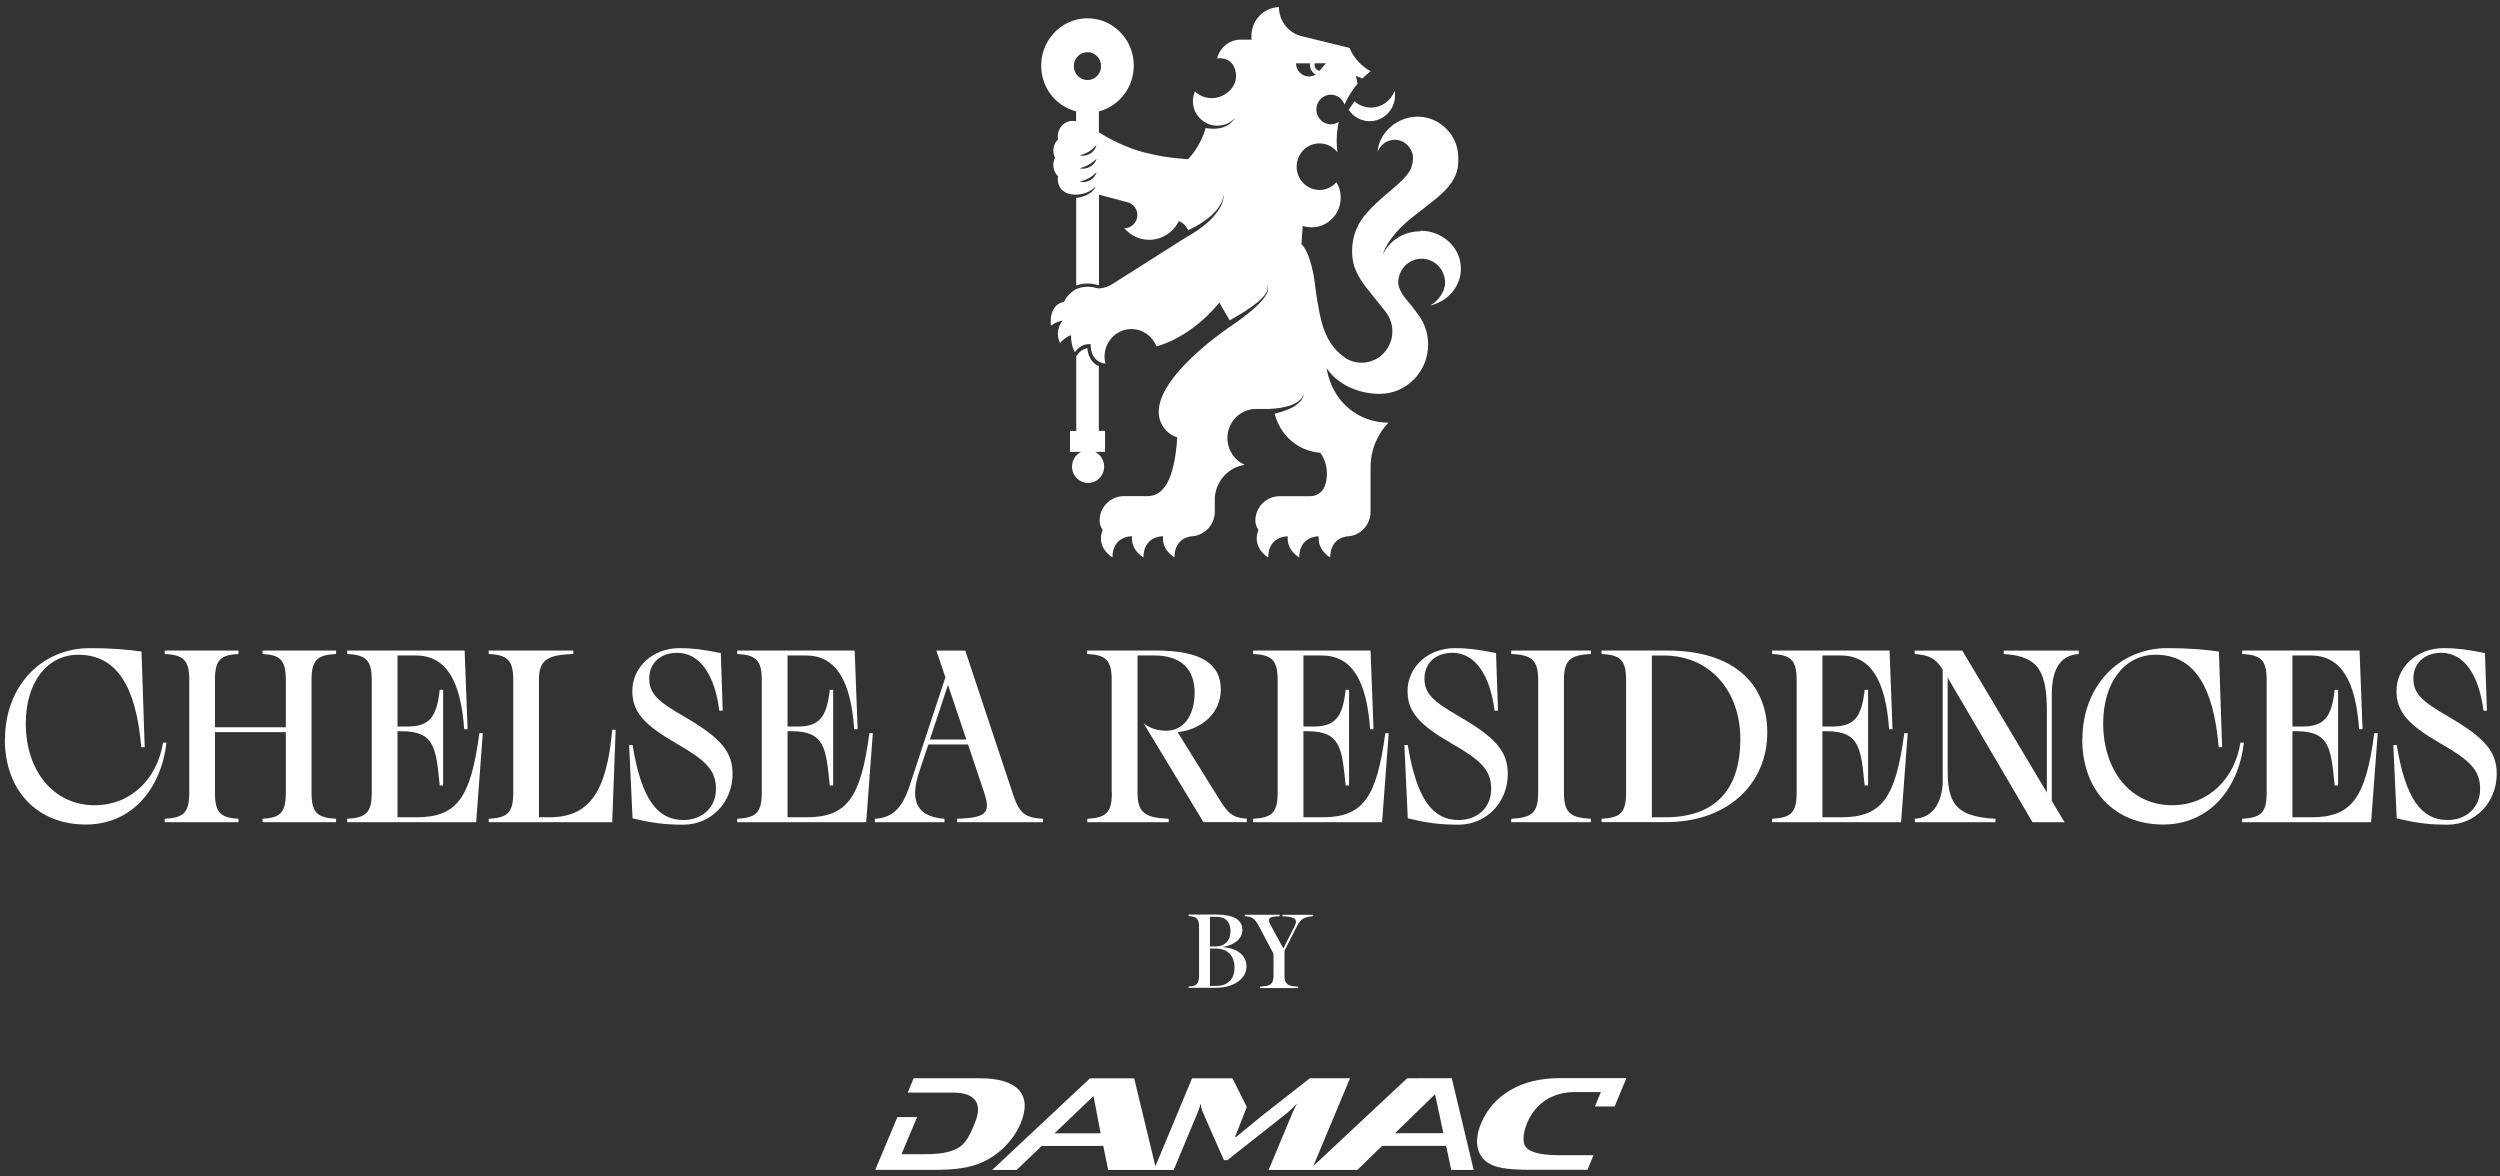 <svg width="321" height="151" viewBox="0 0 321 151" fill="none" xmlns="http://www.w3.org/2000/svg">
<rect x="0" y="0" width="321" height="151" fill="#333333" stroke="none"/>
<g clip-path="url(#clip0_0_3)">
<path d="M130.85 139.98C129.95 138.97 128.25 138.45 125.76 138.45H117.31L116.55 140.29H122.36C125.32 140.29 126.19 141.77 125.16 144.21C124.57 145.63 124.05 146.93 122.81 147.51C121.68 148.04 120.51 148.2 118.44 148.2H115.75L117.76 143.43H115.23L112.38 150.21H120.03C122.18 150.21 123.87 150.01 125.12 149.62C126.48 149.18 127.71 148.46 128.79 147.45C129.8 146.49 130.55 145.43 131.04 144.26C131.81 142.42 131.74 140.99 130.84 139.97M186.4 138.44H183.81L180.68 138.45L168.63 149.72L173.34 138.45H168.18L161.94 143.34L158.73 145.98H158.58L160.09 142.14L158.25 138.46H153.06L148.35 149.75L145.63 138.46H139.95L127.4 150.22H130.54L133.75 147.14H141.66L142.29 150.22H150.7L153.74 142.95C153.89 142.58 154.04 142.16 154.18 141.69C154.19 142.07 154.3 142.47 154.48 142.9L157.15 148.96H157.6L165.25 142.92C165.54 142.69 165.97 142.28 166.55 141.69C166.25 142.24 166.05 142.65 165.93 142.95L162.89 150.22H168.44H174.29L177.46 147.13H185.68L186.34 150.22H189.22L186.41 138.45L186.4 138.44ZM135.4 145.52L140.41 140.73L141.32 145.52H135.41H135.4ZM179.12 145.5L184.26 140.5L185.33 145.5H179.12ZM200.32 138.43C197.83 138.43 195.7 138.94 193.95 139.96C192.2 140.98 190.94 142.41 190.17 144.25C189.68 145.42 189.54 146.49 189.75 147.44C190 148.45 190.62 149.17 191.62 149.61C192.53 150 194.07 150.2 196.21 150.2H203.84L204.6 148.33H200.3C198.23 148.33 196.85 148.06 196.16 147.53C195.41 146.95 195.49 145.62 196.08 144.2C197.1 141.75 199.25 140.22 202.22 140.22H205.55L204.79 142.07H207.32L208.83 138.43H200.31H200.32Z" fill="white"/>
<path d="M0.64 94.93C0.64 88.13 5.3 83.22 11.56 83.22C14.2 83.22 16.56 83.41 18.17 83.66L18.58 95.94H18.14C17.48 88.1 14.96 84.07 10.05 84.07C6.02 84.07 3.31 87.66 3.31 92.88C3.31 98.95 6.84 103.39 12.15 103.39C16.9 103.39 20.21 99.9 20.93 95.36H21.37C20.68 101.4 16.84 105.87 11.01 105.87C4.81 105.87 0.62 101.53 0.62 94.92L0.64 94.93Z" fill="white"/>
<path d="M36.7 101.79V94.01H27.6V101.79C27.6 104.4 28.36 105 30.62 105.13V105.57H21.15V105.13C23.51 105 24.3 104.41 24.3 101.79V87.31C24.3 84.7 23.51 84.1 21.15 83.97V83.53H30.62V83.97C28.35 84.1 27.6 84.69 27.6 87.31V93.38H36.7V87.31C36.7 84.7 35.94 84.1 33.71 83.97V83.53H43.15V83.97C40.79 84.1 40 84.69 40 87.31V101.79C40 104.4 40.79 105 43.15 105.13V105.57H33.71V105.13C35.94 105 36.7 104.41 36.7 101.79Z" fill="white"/>
<path d="M44.58 105.57V105.13C46.94 105 47.73 104.41 47.73 101.79V87.31C47.73 84.7 46.94 84.1 44.58 83.97V83.53H59.66L60.04 93.63H59.6C59.16 87.33 57.24 84.16 53.37 84.16H51.04V93.29H52.27C55.07 93.29 56.08 92.16 56.46 88.57H56.9V100.85H56.46C55.99 96.1 55.83 93.89 51.58 93.89H51.04V104.94H53.46C58.72 104.94 60.45 102.39 61.55 94.14H61.99L61.14 105.57H44.58Z" fill="white"/>
<path d="M62.75 105.57V105.13C65.11 105 65.9 104.41 65.9 101.79V87.31C65.9 84.7 65.11 84.1 62.75 83.97V83.53H73.61V83.97C70.3 84.1 69.2 84.69 69.2 87.31V104.94H70.52C75.59 104.94 77.89 101.82 78.61 93.7H79.05L78.61 105.57H62.75Z" fill="white"/>
<path d="M81.22 105.07L80.78 95.66H81.22C82.35 102.58 84.4 105.29 87.74 105.29C90.13 105.29 91.93 103.72 91.93 101.29C91.93 98.86 90.58 97.61 86.86 95.47C82.71 93.08 81.19 91.41 81.19 88.73C81.19 85.68 83.77 83.22 87.26 83.22C88.9 83.22 90.16 83.38 92.55 83.85L92.8 91.25H92.36C91.79 86.69 89.87 83.82 86.95 83.82C84.78 83.82 83.36 85.17 83.36 87.12C83.36 89.07 84.46 90.05 87.83 92C92.49 94.71 94.06 96.47 94.06 99.37C94.06 103.05 91.29 105.89 87.73 105.89C85.34 105.89 83.7 105.67 81.21 105.07H81.22Z" fill="white"/>
<path d="M94.66 105.57V105.13C97.02 105 97.81 104.41 97.81 101.79V87.31C97.81 84.7 97.02 84.1 94.66 83.97V83.53H109.74L110.12 93.63H109.68C109.24 87.33 107.32 84.16 103.45 84.16H101.12V93.29H102.35C105.15 93.29 106.16 92.16 106.54 88.57H106.98V100.85H106.54C106.07 96.1 105.91 93.89 101.66 93.89H101.12V104.94H103.54C108.8 104.94 110.53 102.39 111.63 94.14H112.07L111.22 105.57H94.66Z" fill="white"/>
<path d="M126.44 101.98L124.3 95.59H119.2L118 99.18C117.02 102.17 117.18 104.85 121.27 105.13V105.57H112.33V105.13C114.53 105 115.82 103.9 116.83 100.79L121.39 86.97L120.23 83.54H123.94L130.05 101.92C130.87 104.41 131.56 105 133.92 105.13V105.57H122.9V105.13C126.46 105 127.24 104.47 126.43 101.98H126.44ZM124.08 94.96L121.72 87.94L119.39 94.96H124.08Z" fill="white"/>
<path d="M142.74 101.79V87.31C142.74 84.7 141.95 84.1 139.59 83.97V83.53H148.47C154.26 83.53 156.75 85.26 156.75 88.53C156.75 91.55 154.33 93.66 151.21 94.01L156.25 102.13C157.6 104.36 158.14 104.99 160.09 105.12V105.56H154.52L146.84 92.88C147.72 93.54 148.6 93.82 149.8 93.82C151.97 93.82 153.39 91.87 153.39 88.94C153.39 86.01 151.75 84.16 148.2 84.16H146.06V101.79C146.06 104.4 147.07 105 150.06 105.13V105.57H139.61V105.13C141.97 105 142.76 104.41 142.76 101.79H142.74Z" fill="white"/>
<path d="M160.9 105.57V105.13C163.26 105 164.05 104.41 164.05 101.79V87.31C164.05 84.7 163.26 84.1 160.9 83.97V83.53H175.98L176.36 93.63H175.92C175.48 87.33 173.56 84.16 169.69 84.16H167.36V93.29H168.59C171.39 93.29 172.4 92.16 172.78 88.57H173.22V100.85H172.78C172.31 96.1 172.15 93.89 167.9 93.89H167.36V104.94H169.78C175.04 104.94 176.77 102.39 177.87 94.14H178.31L177.46 105.57H160.9Z" fill="white"/>
<path d="M180.76 105.07L180.32 95.66H180.76C181.89 102.58 183.94 105.29 187.28 105.29C189.67 105.29 191.47 103.72 191.47 101.29C191.47 98.86 190.12 97.61 186.4 95.47C182.25 93.08 180.73 91.41 180.73 88.73C180.73 85.68 183.31 83.22 186.8 83.22C188.44 83.22 189.7 83.38 192.09 83.85L192.34 91.25H191.9C191.33 86.69 189.41 83.82 186.49 83.82C184.32 83.82 182.9 85.17 182.9 87.12C182.9 89.07 184 90.05 187.37 92C192.03 94.71 193.6 96.47 193.6 99.37C193.6 103.05 190.83 105.89 187.27 105.89C184.88 105.89 183.24 105.67 180.75 105.07H180.76Z" fill="white"/>
<path d="M197.5 101.79V87.31C197.5 84.7 196.65 84.1 194.04 83.97V83.53H204.27V83.97C201.69 84.1 200.81 84.69 200.81 87.31V101.79C200.81 104.4 201.69 105 204.27 105.13V105.57H194.04V105.13C196.65 105 197.5 104.41 197.5 101.79Z" fill="white"/>
<path d="M205.64 105.57V105.13C208 105 208.79 104.41 208.79 101.79V87.31C208.79 84.7 208 84.1 205.64 83.97V83.53H214.11C222.39 83.53 226.92 87.62 226.92 94.07C226.92 100.52 221.98 105.56 213.92 105.56H205.64V105.57ZM223.46 94.87C223.46 88.83 219.65 84.17 213.64 84.17H212.1V104.94H213.8C220.38 104.94 223.46 101.26 223.46 94.87Z" fill="white"/>
<path d="M227.54 105.57V105.13C229.9 105 230.69 104.41 230.69 101.79V87.31C230.69 84.7 229.9 84.1 227.54 83.97V83.53H242.62L243 93.63H242.56C242.12 87.33 240.2 84.16 236.33 84.16H234V93.29H235.23C238.03 93.29 239.04 92.16 239.42 88.57H239.86V100.85H239.42C238.95 96.1 238.79 93.89 234.54 93.89H234V104.94H236.42C241.68 104.94 243.41 102.39 244.51 94.14H244.95L244.1 105.57H227.54Z" fill="white"/>
<path d="M249.44 100.19V85.96C248.5 84.51 247.68 84.1 245.85 83.98V83.54H251.96L262.82 101.76V91.5C262.82 86.46 261.94 84.23 257.28 83.98V83.54H266.91V83.98C264.2 84.14 263.45 86.47 263.45 89.2V102.83L265.09 105.57H260.97L250.08 87V98.61C250.08 102.61 250.61 104.87 256.22 105.13V105.57H245.86V105.13C248.6 104.97 249.45 102.36 249.45 100.19H249.44Z" fill="white"/>
<path d="M267.38 94.93C267.38 88.13 272.04 83.22 278.3 83.22C280.94 83.22 283.3 83.41 284.91 83.66L285.32 95.94H284.88C284.22 88.1 281.7 84.07 276.79 84.07C272.76 84.07 270.05 87.66 270.05 92.88C270.05 98.95 273.57 103.39 278.89 103.39C283.64 103.39 286.95 99.9 287.67 95.36H288.11C287.42 101.4 283.58 105.87 277.75 105.87C271.55 105.87 267.36 101.53 267.36 94.92L267.38 94.93Z" fill="white"/>
<path d="M287.89 105.57V105.13C290.25 105 291.04 104.41 291.04 101.79V87.31C291.04 84.7 290.25 84.1 287.89 83.97V83.53H302.97L303.35 93.63H302.91C302.47 87.33 300.55 84.16 296.68 84.16H294.35V93.29H295.58C298.38 93.29 299.39 92.16 299.77 88.57H300.21V100.85H299.77C299.3 96.1 299.14 93.89 294.89 93.89H294.35V104.94H296.77C302.03 104.94 303.76 102.39 304.86 94.14H305.3L304.45 105.57H287.89Z" fill="white"/>
<path d="M307.74 105.07L307.3 95.66H307.74C308.87 102.58 310.92 105.29 314.26 105.29C316.65 105.29 318.45 103.72 318.45 101.29C318.45 98.86 317.1 97.61 313.38 95.47C309.23 93.08 307.71 91.41 307.71 88.73C307.71 85.68 310.29 83.22 313.78 83.22C315.42 83.22 316.68 83.38 319.07 83.85L319.32 91.25H318.88C318.31 86.69 316.39 83.82 313.47 83.82C311.3 83.82 309.88 85.17 309.88 87.12C309.88 89.07 310.98 90.05 314.35 92C319.01 94.71 320.58 96.47 320.58 99.37C320.58 103.05 317.81 105.89 314.25 105.89C311.86 105.89 310.22 105.67 307.73 105.07H307.74Z" fill="white"/>
<path d="M152.61 126.86V126.67C152.96 126.65 153.23 126.6 153.42 126.52C153.61 126.44 153.74 126.3 153.83 126.1C153.91 125.9 153.96 125.62 153.96 125.24V119.05C153.96 118.67 153.92 118.39 153.83 118.19C153.74 117.99 153.61 117.85 153.42 117.77C153.23 117.69 152.96 117.64 152.61 117.62V117.43H156.17C158.4 117.43 159.52 118.09 159.52 119.41C159.52 119.96 159.29 120.43 158.83 120.82C158.37 121.21 157.75 121.47 156.97 121.6C157.96 121.69 158.72 121.95 159.25 122.39C159.78 122.83 160.05 123.41 160.05 124.12C160.05 124.62 159.88 125.08 159.55 125.49C159.22 125.9 158.76 126.23 158.17 126.47C157.58 126.71 156.92 126.83 156.19 126.83H152.6L152.61 126.86ZM156.09 121.53C156.67 121.53 157.13 121.35 157.48 121.01C157.82 120.66 157.99 120.18 157.99 119.57C157.99 118.96 157.84 118.52 157.54 118.2C157.24 117.88 156.78 117.72 156.17 117.72H155.36V121.53H156.09ZM157.9 125.97C158.31 125.55 158.51 124.98 158.51 124.25C158.51 123.46 158.29 122.85 157.86 122.43C157.43 122 156.82 121.79 156.02 121.79H155.36V126.59H156.19C156.92 126.59 157.48 126.38 157.89 125.96L157.9 125.97Z" fill="white"/>
<path d="M162.83 126.53C163.08 126.45 163.25 126.31 163.36 126.11C163.47 125.91 163.52 125.63 163.52 125.25V122.47L161.66 118.95C161.47 118.6 161.31 118.34 161.16 118.17C161.02 118 160.84 117.87 160.64 117.79C160.44 117.71 160.17 117.66 159.83 117.64V117.45H164.31V117.64C163.82 117.66 163.46 117.7 163.25 117.77C163.04 117.84 162.93 117.97 162.93 118.15C162.93 118.3 163.01 118.54 163.19 118.86L164.78 121.78L166.21 118.96C166.34 118.71 166.4 118.51 166.4 118.36C166.4 118.12 166.26 117.94 165.98 117.84C165.7 117.73 165.26 117.67 164.66 117.65V117.46H168.61V117.65C168.07 117.68 167.65 117.77 167.35 117.94C167.05 118.11 166.78 118.43 166.54 118.9L164.93 122.07V125.26C164.93 125.64 164.98 125.92 165.09 126.11C165.2 126.3 165.37 126.44 165.62 126.53C165.87 126.62 166.22 126.67 166.68 126.68V126.87H161.77V126.68C162.23 126.66 162.58 126.61 162.83 126.53Z" fill="white"/>
<path d="M173.91 13.01L173.17 14.1C173.75 14.98 174.75 15.56 175.86 15.56C177.66 15.56 179.12 14.07 179.12 12.24C179.12 12.05 179.1 11.86 179.07 11.67C178.6 12.92 177.42 13.81 176.03 13.81C175.24 13.81 174.52 13.53 173.96 13.05C173.94 13.04 173.93 13.02 173.91 13.01Z" fill="white"/>
<path d="M140.63 58.02H141.89V55.32H141.09V47C139.88 46.49 139.66 45.23 139.62 44.71C139 44.78 138.54 45.23 138.19 45.73V55.33H137.39V58.02H138.8C138.78 58.02 138.77 58.04 138.75 58.05C138.1 58.4 137.65 59.1 137.65 59.91C137.65 59.99 137.65 60.06 137.66 60.14C137.77 61.19 138.65 62.01 139.71 62.01C140.85 62.01 141.77 61.07 141.77 59.91C141.77 59.09 141.31 58.38 140.64 58.03L140.63 58.02Z" fill="white"/>
<path d="M182.35 29.7C180.21 29.7 178.36 30.93 177.58 32.67C177.59 32.61 177.99 30.55 181.45 27.81C183.69 26.04 185.44 24.87 186.41 23.39C186.41 23.39 186.41 23.38 186.42 23.37C186.52 23.21 186.62 23.05 186.71 22.88C186.71 22.88 186.71 22.87 186.72 22.86C186.74 22.81 186.77 22.76 186.79 22.71C186.79 22.69 186.81 22.67 186.82 22.65C186.84 22.6 186.86 22.56 186.88 22.51C186.88 22.49 186.9 22.47 186.91 22.44C186.94 22.36 186.97 22.28 187 22.2C187.01 22.17 187.02 22.14 187.03 22.11C187.04 22.07 187.05 22.03 187.06 21.99C187.07 21.95 187.08 21.91 187.09 21.88C187.09 21.84 187.11 21.8 187.12 21.77C187.13 21.72 187.14 21.68 187.15 21.63C187.15 21.6 187.16 21.57 187.17 21.53C187.18 21.45 187.2 21.37 187.21 21.29C187.21 21.27 187.21 21.24 187.21 21.22C187.21 21.16 187.23 21.1 187.23 21.03C187.23 21 187.23 20.97 187.23 20.94C187.23 20.88 187.23 20.82 187.24 20.75C187.24 20.72 187.24 20.69 187.24 20.66C187.24 20.57 187.24 20.48 187.24 20.38C187.24 20.29 187.24 20.2 187.24 20.11C187.24 20.07 187.24 20.04 187.24 20C187.24 19.95 187.24 19.9 187.23 19.85C187.23 19.8 187.22 19.75 187.21 19.7C187.21 19.66 187.21 19.63 187.2 19.59C187.2 19.53 187.18 19.48 187.17 19.42C187.17 19.39 187.17 19.37 187.16 19.34C187.15 19.28 187.14 19.22 187.12 19.15C187.12 19.13 187.12 19.11 187.11 19.1C187.09 19.03 187.08 18.97 187.06 18.9C187.06 18.89 187.06 18.88 187.06 18.87C187.04 18.8 187.02 18.73 187 18.66C187 18.66 187 18.65 187 18.64C186.98 18.57 186.95 18.49 186.92 18.42C186.16 16.41 184.24 14.98 182 14.98C179.38 14.98 177.05 17.06 176.88 19.5C177.22 18.6 178.08 17.95 179.08 17.95C180.26 17.95 181.24 18.84 181.41 19.99C181.41 20.04 181.42 20.1 181.43 20.15C181.43 20.16 181.43 20.18 181.43 20.19C181.43 20.24 181.43 20.3 181.43 20.36C181.43 20.44 181.43 20.55 181.41 20.63C181.41 20.69 181.39 20.74 181.38 20.79C181.38 20.8 181.38 20.81 181.38 20.82C181.38 20.87 181.36 20.92 181.35 20.97V20.99C181.34 21.04 181.33 21.09 181.31 21.13C181.31 21.13 181.31 21.14 181.31 21.15C181.3 21.2 181.28 21.25 181.27 21.3C181.27 21.3 181.27 21.32 181.27 21.33C181.25 21.38 181.24 21.43 181.22 21.48C181.2 21.53 181.18 21.58 181.16 21.63C181.16 21.63 181.16 21.64 181.16 21.65C181.14 21.7 181.11 21.75 181.09 21.8C181.09 21.8 181.09 21.82 181.08 21.82C181.05 21.87 181.02 21.92 180.99 21.97C180.59 22.64 179.85 23.39 178.42 24.59C176.01 26.61 175.6 27.24 175.6 27.24C174.37 28.51 173.61 30.25 173.61 32.18C173.61 33.65 173.9 34.78 175.13 36.54L177.98 40.12C178.48 40.79 178.78 41.64 178.78 42.55C178.78 44.77 177.02 46.57 174.84 46.57C174.05 46.57 173.3 46.35 172.69 45.92C171.93 45.39 171.36 44.79 170.92 44.14C170.37 43.34 170.02 42.47 169.76 41.56C169.28 39.91 168.93 37.21 168.93 37.21C168.4 32.29 167.1 31.35 167.1 31.35L167.27 29.01C167.63 29.13 168.02 29.19 168.42 29.19C170.48 29.19 172.15 27.48 172.15 25.38C172.15 24.65 171.95 23.97 171.6 23.39C171.06 24.01 170.28 24.39 169.42 24.39C167.8 24.39 166.49 23.05 166.49 21.4C166.49 19.75 167.8 18.41 169.42 18.41C170.35 18.41 171.19 18.86 171.72 19.55C171.66 19.09 171.63 18.61 171.63 18.13C171.63 17.28 171.72 16.45 171.9 15.65C171.61 15.85 171.26 15.96 170.88 15.96C169.85 15.96 169.02 15.11 169.02 14.06C169.02 13.01 169.85 12.16 170.88 12.16C171.69 12.16 172.38 12.69 172.63 13.43C173.07 12.46 173.64 11.55 174.31 10.75L174.1 9.74L174.93 10.08C175.27 9.75 175.62 9.43 175.99 9.14C174.78 8.49 173.82 7.44 173.28 6.15L167.28 4.68C165.54 4.33 164.22 2.78 164.22 0.91C162.25 0.97 160.68 2.62 160.68 4.64C160.68 4.79 160.68 4.94 160.71 5.09H159.32C157.85 5.08 156.62 6.11 156.28 7.5C156.28 7.5 156.29 7.5 156.32 7.5C156.62 7.46 158.4 7.31 158.69 9.41C158.92 11.11 157.39 12.52 155.72 12.6C155.67 12.6 155.62 12.6 155.56 12.6C154.74 12.6 153.99 12.27 153.43 11.74C153.43 11.74 153.41 11.79 153.4 11.81C153.25 12.18 153.17 12.59 153.17 13.01C153.17 14.11 153.73 15.04 154.57 15.61C155.08 15.96 155.7 16.13 156.26 16.14C156.68 16.14 157.17 16.05 157.57 15.88C157.97 15.71 158.32 15.43 158.62 15.09C158.37 15.46 158.07 15.81 157.68 16.05C157.28 16.29 156.81 16.45 156.34 16.5C155.88 16.55 155.38 16.54 154.92 16.45C154.89 16.45 154.82 16.43 154.82 16.43C154.57 17.26 153.95 18.97 152.56 20.43C152.38 20.43 149.81 20.3 147.58 19.72C144.77 19.17 142.01 17.57 141.1 17V14.3C143.67 13.64 145.58 11.25 145.58 8.42C145.58 5.07 142.92 2.35 139.64 2.35C139.15 2.35 138.68 2.41 138.23 2.52C135.63 3.17 133.69 5.56 133.69 8.42C133.69 11.28 135.57 13.6 138.11 14.28L138.17 14.3V15.55C138.1 15.55 137.77 15.53 137.7 15.53C136.66 15.53 135.82 16.41 135.82 17.51C135.82 17.64 135.83 17.77 135.86 17.89C135.48 18.25 135.25 18.77 135.25 19.35C135.25 19.68 135.33 20 135.47 20.27C135.33 20.55 135.25 20.86 135.25 21.19C135.25 21.77 135.49 22.29 135.86 22.65C135.84 22.77 135.82 22.9 135.82 23.03C135.82 23.48 135.97 23.9 136.21 24.23C136.52 24.65 137.28 25.03 138.17 24.99C138.2 24.99 138.23 24.99 138.26 24.99C138.27 24.99 138.29 24.99 138.3 24.99C138.31 24.99 138.34 24.99 138.36 24.99C138.79 24.95 139.24 24.85 139.65 24.67C140.04 24.5 140.4 24.25 140.69 23.93C140.59 24.2 140.39 24.44 140.17 24.63C139.61 25.1 138.9 25.33 138.18 25.41V36.67C138.76 36.44 139.81 36.21 141.11 36.65V24.99L144.91 26.01C145.56 26.23 146.04 26.87 146.04 27.61C146.04 28.54 145.3 29.3 144.38 29.3H144.36C145.14 30.22 146.28 30.79 147.56 30.79C149.22 30.79 150.66 29.81 151.36 28.39C151.9 28.6 152.33 29.03 152.55 29.57C152.87 29.42 153.19 29.25 153.51 29.08C154.07 28.77 154.61 28.42 155.11 28.02C155.61 27.62 156.08 27.18 156.45 26.65C156.82 26.13 157.1 25.51 157.15 24.85C157.16 25.51 156.94 26.17 156.6 26.75C156.26 27.33 155.82 27.84 155.34 28.3C154.86 28.76 154.33 29.17 153.79 29.55C153.29 29.89 152.78 30.21 152.25 30.5L142.85 36.46C142.35 36.78 141.83 36.97 141.23 37.03H141.12C141.12 37.03 140.98 37.03 140.83 36.99C140.83 36.99 140.83 36.99 140.82 36.99C140.12 36.78 139.44 36.76 138.78 36.92C138.51 36.99 138.29 37.08 138.14 37.15C137.99 37.22 137.91 37.28 137.91 37.28C137.52 37.55 136.88 38.09 136.62 38.77C136.62 38.77 134.69 38.87 134.93 41.83C134.93 41.83 135.61 41.28 136.44 41.17C136.44 41.17 135.33 42.39 136.11 44.04C136.11 44.04 136.83 43.22 137.52 43.04C137.52 43.04 137.48 44.36 138.02 45.22C138.52 44.53 139.15 44.18 139.84 44.19H140.05V44.41C140.05 44.49 140.01 46.45 141.94 46.69C141.87 46.4 141.82 46.1 141.82 45.78C141.82 43.83 143.37 42.25 145.28 42.25C146.73 42.25 147.98 43.17 148.49 44.47C148.49 44.47 152.67 43.58 156.56 38.86L157.89 41.13C158.88 40.58 159.86 40 160.78 39.34C161.27 38.98 161.75 38.6 162.16 38.15C162.37 37.93 162.55 37.68 162.67 37.4C162.73 37.26 162.78 37.11 162.78 36.96C162.78 36.81 162.75 36.65 162.68 36.52C162.77 36.65 162.82 36.8 162.83 36.96C162.84 37.12 162.81 37.28 162.76 37.43C162.66 37.73 162.49 38.01 162.3 38.26C161.92 38.76 161.47 39.21 161 39.62C160.13 40.39 159.19 41.08 158.24 41.74C158.24 41.74 158.21 41.76 158.14 41.81C158.1 41.84 158.07 41.86 158.03 41.88C156.65 42.82 148.78 48.38 148.78 52.87C148.78 54.42 149.77 55.73 151.16 56.16C150.79 61.88 149.27 63.64 147.45 63.7H144.32C142.59 63.7 141.19 65.1 141.19 66.83C141.19 67.27 141.33 67.68 141.58 68.02C140.68 70.36 142.84 71.57 142.84 71.57C142.84 68.87 145.22 68.86 145.22 68.86H145.35C145.17 70.65 146.82 71.57 146.82 71.57C146.82 68.87 149.2 68.86 149.2 68.86H149.33C149.15 70.65 150.8 71.57 150.8 71.57C150.8 68.87 153.13 68.85 153.13 68.85C154.74 68.7 155.98 67.34 155.98 65.69V63.92C156.12 61.74 157.74 59.98 159.83 59.69C158.52 59.12 157.6 57.79 157.6 56.25C157.6 54.19 159.24 52.51 161.26 52.51H162.67C162.76 52.51 162.84 52.51 162.93 52.51C163.18 52.5 163.43 52.48 163.68 52.46C164.18 52.41 164.68 52.33 165.16 52.21C165.4 52.15 165.64 52.07 165.87 51.98C166.1 51.89 166.33 51.78 166.54 51.65C166.75 51.51 166.94 51.35 167.1 51.16C167.26 50.96 167.37 50.72 167.42 50.47C167.4 50.73 167.32 50.99 167.18 51.22C167.05 51.45 166.86 51.65 166.66 51.83C166.46 52.01 166.23 52.15 166 52.28C165.77 52.41 165.53 52.52 165.28 52.62C164.79 52.82 164.28 52.97 163.77 53.09C163.74 53.09 163.71 53.1 163.67 53.11C164.34 55.86 166.67 57.94 169.52 58.13C170.06 58.88 170.38 59.81 170.38 60.82C170.38 61.38 170.28 61.92 170.1 62.42C169.82 63.19 169.07 63.71 168.25 63.71H164.32C162.59 63.71 161.19 65.11 161.19 66.84C161.19 67.28 161.33 67.69 161.58 68.03C160.68 70.37 162.84 71.58 162.84 71.58C162.84 68.88 165.22 68.87 165.22 68.87H165.35C165.17 70.66 166.82 71.58 166.82 71.58C166.82 68.88 169.2 68.87 169.2 68.87H169.33C169.15 70.66 170.8 71.58 170.8 71.58C170.8 68.88 173.15 68.86 173.15 68.86C174.76 68.71 175.98 67.35 175.98 65.7V63.98V60C175.98 57.77 176.86 55.75 178.27 54.27H178.26C174.45 54.26 171.06 51.63 170.33 47.27C171.65 49.23 174.21 50.57 177.16 50.57C180.59 50.57 183.37 47.73 183.37 44.23C183.37 43 183.03 41.86 182.44 40.89C182.44 40.89 181.29 39.25 180.89 38.83C179.48 37.31 179.53 36.29 179.53 36.29C179.53 36.1 179.55 35.92 179.58 35.74C179.84 34.31 181.06 33.22 182.54 33.22C184.2 33.22 185.55 34.6 185.55 36.3C185.55 37.49 184.6 38.71 183.63 39.23C183.63 39.23 184.45 39.08 185.36 38.5C186.7 37.62 187.58 36.16 187.58 34.5C187.58 31.81 185.26 29.63 182.4 29.63L182.35 29.7ZM138.88 23.38C138.8 23.37 138.71 23.35 138.63 23.33C138.74 23.29 138.85 23.27 138.95 23.23C139.25 23.13 139.54 23.03 139.82 22.87C140.19 22.66 140.51 22.4 140.81 22.08C140.62 22.91 139.71 23.46 138.88 23.37V23.38ZM138.62 21.62C138.78 21.56 138.93 21.52 139.09 21.46C139.74 21.24 140.31 20.87 140.8 20.38C140.57 21.28 139.51 21.83 138.62 21.62ZM138.88 19.99C138.79 19.98 138.71 19.97 138.62 19.95C138.73 19.91 138.84 19.88 138.94 19.85C139.68 19.63 140.29 19.22 140.79 18.63C140.63 19.48 139.72 20.07 138.87 19.99H138.88ZM139.63 10.28C138.66 10.28 137.88 9.48 137.88 8.49C137.88 7.5 138.66 6.7 139.63 6.7C140.6 6.7 141.38 7.5 141.38 8.49C141.38 9.48 140.6 10.28 139.63 10.28ZM168.82 8.12H170.24L169.43 9.09C169.06 9.03 168.79 8.71 168.79 8.33C168.79 8.26 168.79 8.19 168.82 8.13V8.12ZM168.2 8.12C168.2 8.19 168.19 8.25 168.19 8.32C168.19 8.86 168.49 9.33 168.93 9.57C168.68 9.73 168.38 9.82 168.07 9.82C167.15 9.82 166.41 9.06 166.41 8.13H168.2V8.12Z" fill="white"/>
</g>
<defs>
<clipPath id="clip0_0_3">
<rect width="321" height="151" fill="white"/>
</clipPath>
</defs>
</svg>
